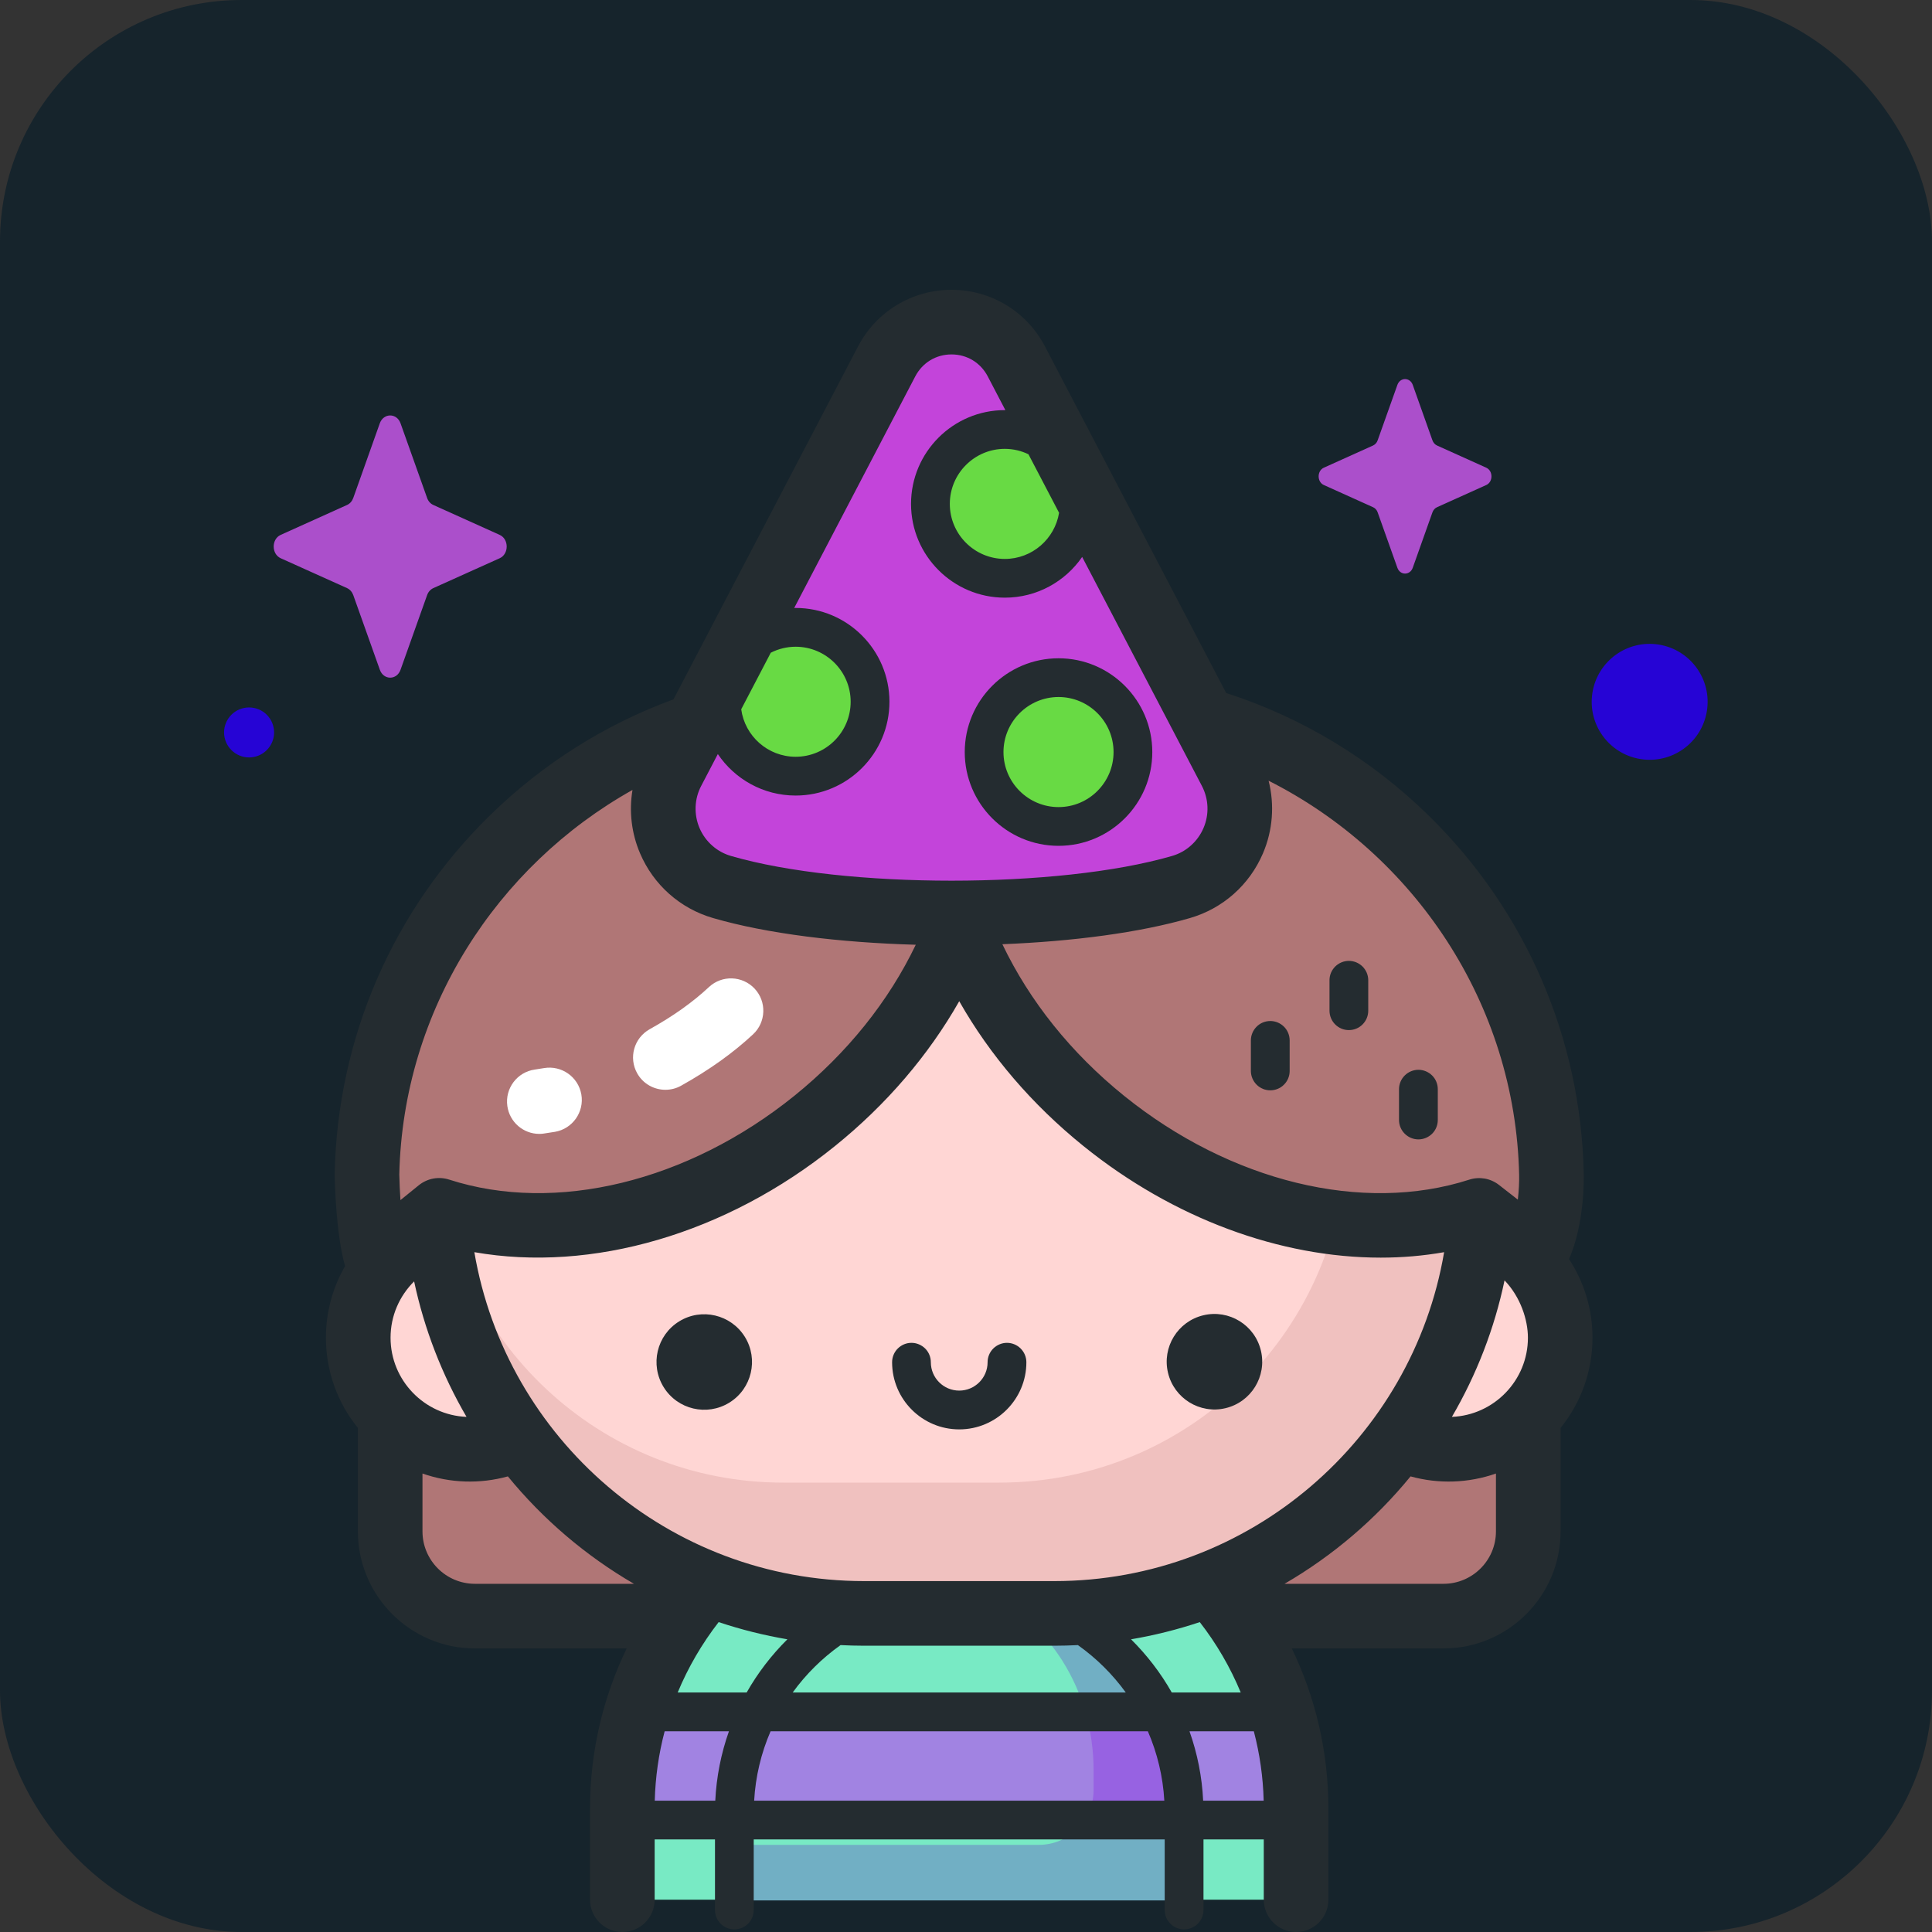<?xml version="1.0" encoding="UTF-8"?> <svg xmlns="http://www.w3.org/2000/svg" width="40" height="40" viewBox="0 0 40 40" fill="none"><rect x="0" y="0" width="40" height="40" fill="#333333" stroke="none"/> <rect width="40" height="40" rx="5" fill="#16242C"></rect> <path d="M29.887 33.46H9.833C8.864 33.46 8.078 32.675 8.078 31.706V24.483C8.078 19.052 12.482 14.648 17.913 14.648H21.806C27.238 14.648 31.641 19.052 31.641 24.483V31.706C31.641 32.675 30.855 33.46 29.887 33.46Z" fill="#B07676"></path> <path d="M26.834 39.331V37.446C26.834 33.594 23.712 30.471 19.86 30.471C16.008 30.471 12.885 33.594 12.885 37.446V39.331H26.834Z" fill="#78EAC4"></path> <path d="M20.348 32.934C21.695 33.54 22.642 34.977 22.642 36.655V37.059C22.642 37.687 22.133 38.196 21.505 38.196H15.204V39.346H24.515V37.564C24.515 35.158 22.69 33.179 20.348 32.934Z" fill="#71AFC4"></path> <path d="M30.886 29.824C32.065 29.336 32.625 27.985 32.137 26.807C31.649 25.628 30.299 25.068 29.12 25.556C27.941 26.043 27.381 27.394 27.869 28.573C28.357 29.752 29.707 30.312 30.886 29.824Z" fill="#FFD6D4"></path> <path d="M11.971 28.234C12.264 26.993 11.496 25.748 10.254 25.455C9.013 25.162 7.769 25.93 7.475 27.171C7.182 28.413 7.95 29.657 9.192 29.951C10.433 30.244 11.677 29.476 11.971 28.234Z" fill="#FFD6D4"></path> <path d="M21.828 33.404H17.892C13 33.404 9.035 29.438 9.035 24.547C9.035 19.655 13 15.69 17.892 15.69H21.828C26.72 15.69 30.685 19.655 30.685 24.547C30.685 29.438 26.72 33.404 21.828 33.404Z" fill="#FFD6D4"></path> <path d="M21.828 15.726H20.692C24.658 15.726 27.873 18.94 27.873 22.906V23.516C27.873 27.481 24.658 30.696 20.692 30.696H16.215C12.42 30.696 9.313 27.752 9.053 24.023C9.041 24.209 9.035 24.396 9.035 24.582C9.035 29.474 13 33.439 17.892 33.439H21.828C26.72 33.439 30.685 29.474 30.685 24.582C30.685 19.691 26.72 15.726 21.828 15.726Z" fill="#F0C1BF"></path> <path d="M7.807 26.099C7.616 25.511 7.598 24.314 7.598 24.314C7.714 18.872 12.161 14.497 17.63 14.497H22.09C27.558 14.497 32.005 18.872 32.121 24.314C32.121 24.314 32.146 25.369 31.788 25.966L30.623 25.06C28.299 25.809 25.299 25.183 22.851 23.206C21.429 22.058 20.413 20.63 19.86 19.16C19.306 20.63 18.291 22.058 16.868 23.206C14.419 25.185 11.416 25.809 9.092 25.059" fill="#B07676"></path> <path d="M18.357 7.482L13.307 17.14C13.307 19.486 26.093 19.486 26.093 17.14L21.043 7.482C20.476 6.398 18.924 6.398 18.357 7.482Z" fill="#C344DA"></path> <path d="M16.473 16.07C17.324 16.07 18.014 15.38 18.014 14.529C18.014 13.678 17.324 12.989 16.473 12.989C15.622 12.989 14.933 13.678 14.933 14.529C14.933 15.38 15.622 16.07 16.473 16.07Z" fill="#68DA44"></path> <path d="M21.916 17.111C22.767 17.111 23.456 16.421 23.456 15.57C23.456 14.72 22.767 14.03 21.916 14.03C21.065 14.03 20.375 14.72 20.375 15.57C20.375 16.421 21.065 17.111 21.916 17.111Z" fill="#68DA44"></path> <path d="M20.804 11.973C21.655 11.973 22.345 11.283 22.345 10.433C22.345 9.582 21.655 8.892 20.804 8.892C19.953 8.892 19.264 9.582 19.264 10.433C19.264 11.283 19.953 11.973 20.804 11.973Z" fill="#68DA44"></path> <path d="M12.885 37.445V37.682H26.834V37.445C26.834 36.749 26.732 36.077 26.542 35.442H13.178C12.983 36.092 12.885 36.767 12.885 37.445Z" fill="#A183E2"></path> <path d="M22.456 37.682H24.515V37.564C24.515 36.8 24.33 36.079 24.004 35.442H22.47C22.585 35.836 22.642 36.245 22.642 36.655V37.059C22.642 37.289 22.573 37.503 22.456 37.682Z" fill="#9762E2"></path> <path d="M32.971 27.696C32.971 27.095 32.792 26.537 32.485 26.068C32.804 25.343 32.793 24.413 32.79 24.299C32.73 21.489 31.59 18.857 29.581 16.887C28.38 15.71 26.946 14.851 25.387 14.348L21.635 7.172C21.257 6.449 20.516 6 19.7 6C18.884 6 18.143 6.449 17.765 7.172L13.944 14.479C12.535 14.995 11.239 15.808 10.138 16.887C8.129 18.857 6.989 21.489 6.929 24.299C6.929 24.307 6.929 24.315 6.929 24.323C6.931 24.45 6.953 25.538 7.144 26.214C6.884 26.665 6.747 27.176 6.748 27.696C6.748 28.403 6.996 29.053 7.41 29.564V31.706C7.41 33.042 8.497 34.129 9.833 34.129H12.975C12.489 35.133 12.216 36.258 12.216 37.445V39.331C12.216 39.7 12.516 40 12.885 40C13.255 40 13.554 39.7 13.554 39.331V38.083H14.803V39.544C14.803 39.651 14.845 39.753 14.92 39.828C14.996 39.904 15.098 39.946 15.204 39.946C15.31 39.946 15.413 39.904 15.488 39.828C15.563 39.753 15.605 39.651 15.605 39.544V38.083H24.114V39.544C24.114 39.651 24.156 39.753 24.232 39.828C24.307 39.904 24.409 39.946 24.515 39.946C24.622 39.946 24.724 39.904 24.799 39.828C24.875 39.753 24.917 39.651 24.917 39.544V38.083H26.165V39.331C26.165 39.7 26.465 40 26.834 40C27.204 40 27.503 39.7 27.503 39.331V37.445C27.503 36.258 27.23 35.133 26.745 34.129H29.887C31.223 34.129 32.31 33.042 32.31 31.706V29.564C32.723 29.053 32.971 28.403 32.971 27.696ZM21.828 34.073C21.992 34.073 22.155 34.068 22.317 34.06C22.699 34.331 23.033 34.662 23.308 35.041H16.412C16.686 34.662 17.021 34.331 17.403 34.06C17.565 34.068 17.727 34.073 17.892 34.073H21.828V34.073ZM15.459 35.041H14.031C14.247 34.52 14.533 34.03 14.879 33.584C15.344 33.739 15.819 33.858 16.302 33.94C15.972 34.267 15.688 34.637 15.459 35.041ZM13.761 35.844H15.092C14.928 36.306 14.833 36.79 14.809 37.281H13.556C13.569 36.795 13.637 36.313 13.761 35.844ZM15.954 35.844H23.765C23.962 36.299 24.078 36.785 24.106 37.281H15.614C15.642 36.785 15.757 36.299 15.954 35.844ZM24.627 35.844H25.959C26.082 36.313 26.151 36.795 26.163 37.281H24.91C24.887 36.79 24.791 36.306 24.627 35.844ZM24.26 35.041C24.031 34.637 23.747 34.267 23.417 33.94C23.9 33.858 24.376 33.739 24.84 33.584C25.187 34.03 25.472 34.52 25.688 35.041H24.26ZM21.828 32.735H17.892C13.847 32.735 10.478 29.786 9.821 25.925C12.251 26.351 15.03 25.551 17.288 23.727C18.352 22.868 19.224 21.848 19.86 20.729C20.495 21.848 21.367 22.868 22.431 23.727C24.292 25.23 26.506 26.038 28.587 26.038C29.027 26.038 29.466 26.001 29.899 25.925C29.242 29.786 25.873 32.735 21.828 32.735ZM8.086 27.696C8.086 27.24 8.273 26.828 8.574 26.53C8.784 27.517 9.151 28.464 9.659 29.335C8.786 29.299 8.086 28.578 8.086 27.696ZM31.15 26.509C31.48 26.852 31.634 27.325 31.634 27.696C31.634 28.578 30.934 29.299 30.06 29.335C30.573 28.457 30.941 27.503 31.15 26.509ZM31.452 24.328C31.455 24.462 31.447 24.645 31.425 24.837L31.034 24.532C30.948 24.465 30.847 24.42 30.739 24.401C30.632 24.383 30.522 24.39 30.418 24.424C28.215 25.133 25.477 24.467 23.271 22.686C22.175 21.801 21.316 20.726 20.753 19.549C22.208 19.491 23.596 19.31 24.638 19.007C25.319 18.809 25.869 18.321 26.148 17.668C26.351 17.194 26.392 16.665 26.265 16.164C29.27 17.681 31.376 20.77 31.452 24.328ZM21.927 10.617C21.838 11.158 21.369 11.572 20.804 11.572C20.176 11.572 19.665 11.061 19.665 10.433C19.665 9.804 20.176 9.293 20.804 9.293C20.979 9.293 21.145 9.334 21.293 9.405L21.927 10.617ZM18.95 7.792C19.099 7.508 19.379 7.338 19.7 7.338C20.021 7.338 20.301 7.508 20.45 7.792L20.815 8.491C20.812 8.491 20.808 8.491 20.804 8.491C19.733 8.491 18.862 9.362 18.862 10.433C18.862 11.503 19.733 12.374 20.804 12.374C21.468 12.374 22.054 12.04 22.405 11.531L24.883 16.27C24.953 16.404 24.993 16.552 24.999 16.703C25.005 16.854 24.977 17.005 24.917 17.144C24.858 17.282 24.769 17.406 24.656 17.506C24.544 17.607 24.41 17.68 24.265 17.722C21.919 18.404 17.482 18.404 15.135 17.722C14.99 17.68 14.857 17.607 14.744 17.506C14.631 17.406 14.542 17.282 14.483 17.144C14.424 17.005 14.396 16.854 14.402 16.703C14.408 16.552 14.447 16.404 14.518 16.27L14.862 15.612C15.211 16.13 15.803 16.471 16.473 16.471C17.544 16.471 18.415 15.6 18.415 14.529C18.415 13.459 17.544 12.587 16.473 12.587C16.463 12.587 16.453 12.588 16.443 12.588L18.95 7.792ZM15.958 13.514C16.117 13.433 16.294 13.39 16.473 13.39C17.101 13.39 17.612 13.901 17.612 14.529C17.612 15.157 17.101 15.668 16.473 15.668C15.898 15.668 15.422 15.24 15.346 14.685L15.958 13.514ZM13.095 16.355C13.021 16.799 13.075 17.255 13.252 17.668C13.531 18.321 14.081 18.809 14.762 19.007C15.879 19.332 17.393 19.516 18.96 19.56C18.398 20.733 17.54 21.803 16.448 22.686C14.241 24.468 11.501 25.134 9.298 24.422C9.192 24.388 9.079 24.381 8.97 24.401C8.86 24.422 8.758 24.469 8.671 24.539L8.291 24.847C8.279 24.67 8.271 24.493 8.267 24.315C8.344 20.906 10.286 17.929 13.095 16.355ZM8.747 31.706V30.508C9.317 30.707 9.934 30.728 10.515 30.567C11.245 31.459 12.129 32.212 13.125 32.791H9.833C9.234 32.791 8.747 32.304 8.747 31.706ZM29.887 32.791H26.595C27.591 32.212 28.475 31.459 29.204 30.567C29.786 30.728 30.402 30.707 30.972 30.508V31.706C30.972 32.304 30.485 32.791 29.887 32.791Z" fill="#242C30"></path> <path d="M15.1 29.04C15.565 28.753 15.709 28.143 15.422 27.679C15.134 27.215 14.525 27.071 14.061 27.358C13.596 27.645 13.453 28.254 13.74 28.719C14.027 29.183 14.636 29.327 15.1 29.04Z" fill="#242C30"></path> <path d="M25.372 29.155C25.903 29.029 26.232 28.496 26.106 27.965C25.98 27.433 25.447 27.105 24.916 27.231C24.384 27.357 24.056 27.89 24.182 28.421C24.308 28.952 24.841 29.281 25.372 29.155Z" fill="#242C30"></path> <path d="M20.848 27.802C20.742 27.802 20.64 27.845 20.564 27.92C20.489 27.995 20.447 28.097 20.447 28.204C20.447 28.528 20.183 28.791 19.86 28.791C19.536 28.791 19.272 28.528 19.272 28.204C19.272 28.097 19.23 27.995 19.155 27.92C19.079 27.845 18.977 27.802 18.871 27.802C18.764 27.802 18.662 27.845 18.587 27.92C18.512 27.995 18.47 28.097 18.47 28.204C18.47 28.97 19.093 29.594 19.86 29.594C20.626 29.594 21.25 28.97 21.25 28.204C21.25 28.097 21.207 27.995 21.132 27.92C21.057 27.845 20.955 27.802 20.848 27.802ZM25.898 21.541V22.178C25.9 22.284 25.943 22.384 26.018 22.458C26.093 22.533 26.194 22.574 26.3 22.574C26.405 22.574 26.507 22.533 26.582 22.458C26.657 22.384 26.7 22.284 26.701 22.178V21.541C26.701 21.434 26.659 21.332 26.584 21.257C26.508 21.181 26.406 21.139 26.3 21.139C26.193 21.139 26.091 21.181 26.016 21.257C25.941 21.332 25.898 21.434 25.898 21.541ZM27.927 21.327C28.033 21.327 28.136 21.285 28.211 21.209C28.286 21.134 28.328 21.032 28.328 20.926V20.288C28.326 20.183 28.283 20.083 28.208 20.009C28.133 19.936 28.032 19.894 27.927 19.894C27.822 19.894 27.721 19.936 27.646 20.009C27.571 20.083 27.527 20.183 27.526 20.288V20.926C27.526 21.032 27.568 21.134 27.643 21.209C27.718 21.285 27.82 21.327 27.927 21.327ZM29.367 23.59C29.473 23.59 29.575 23.547 29.651 23.472C29.726 23.397 29.768 23.295 29.768 23.188V22.551C29.768 22.444 29.726 22.342 29.651 22.267C29.575 22.192 29.473 22.149 29.367 22.149C29.26 22.149 29.158 22.192 29.083 22.267C29.008 22.342 28.965 22.444 28.965 22.551V23.188C28.965 23.295 29.008 23.397 29.083 23.472C29.158 23.547 29.26 23.59 29.367 23.59ZM21.916 17.512C22.986 17.512 23.857 16.641 23.857 15.571C23.857 14.5 22.986 13.629 21.916 13.629C20.845 13.629 19.974 14.5 19.974 15.571C19.974 16.641 20.845 17.512 21.916 17.512ZM21.916 14.431C22.544 14.431 23.055 14.942 23.055 15.571C23.055 16.199 22.544 16.71 21.916 16.71C21.288 16.71 20.776 16.199 20.776 15.571C20.776 14.942 21.288 14.431 21.916 14.431Z" fill="#242C30"></path> <path d="M11.165 23.476C10.837 23.476 10.551 23.234 10.504 22.9C10.452 22.534 10.707 22.195 11.073 22.144C11.136 22.135 11.199 22.125 11.262 22.114C11.626 22.052 11.972 22.295 12.036 22.659C12.099 23.023 11.855 23.37 11.491 23.433C11.414 23.446 11.337 23.458 11.259 23.469C11.228 23.474 11.196 23.476 11.165 23.476ZM13.776 22.563C13.542 22.563 13.314 22.44 13.192 22.221C13.011 21.898 13.127 21.491 13.449 21.31C13.94 21.036 14.342 20.75 14.678 20.436C14.948 20.184 15.371 20.199 15.624 20.469C15.876 20.739 15.861 21.163 15.591 21.415C15.175 21.802 14.688 22.15 14.102 22.478C14.003 22.534 13.89 22.563 13.776 22.563Z" fill="white"></path> <path d="M8.293 8.765L8.843 10.31C8.866 10.376 8.913 10.429 8.972 10.455L10.345 11.074C10.539 11.161 10.539 11.47 10.345 11.558L8.972 12.176C8.913 12.203 8.866 12.255 8.843 12.321L8.293 13.866C8.216 14.085 7.941 14.085 7.864 13.866L7.314 12.321C7.29 12.255 7.244 12.203 7.185 12.176L5.812 11.558C5.618 11.47 5.618 11.161 5.812 11.074L7.185 10.455C7.244 10.429 7.29 10.376 7.314 10.31L7.863 8.765C7.941 8.547 8.216 8.547 8.293 8.765ZM29.25 7.97L29.657 9.116C29.675 9.166 29.709 9.204 29.753 9.224L30.771 9.683C30.915 9.748 30.915 9.977 30.771 10.042L29.753 10.501C29.709 10.52 29.675 10.559 29.657 10.608L29.25 11.754C29.192 11.916 28.988 11.916 28.931 11.754L28.523 10.608C28.506 10.559 28.471 10.52 28.427 10.501L27.409 10.042C27.265 9.977 27.265 9.748 27.409 9.683L28.427 9.224C28.471 9.204 28.506 9.165 28.523 9.116L28.931 7.97C28.988 7.808 29.192 7.808 29.25 7.97Z" fill="#AB4FCB"></path> <path d="M35.339 14.722C35.445 14.068 35 13.452 34.346 13.346C33.692 13.24 33.076 13.684 32.97 14.339C32.864 14.993 33.308 15.609 33.962 15.715C34.617 15.821 35.233 15.377 35.339 14.722Z" fill="#2604D5"></path> <path d="M5.675 15.164C5.675 15.302 5.62 15.433 5.523 15.53C5.426 15.627 5.294 15.682 5.157 15.682C5.02 15.682 4.888 15.627 4.791 15.53C4.694 15.433 4.639 15.302 4.639 15.164C4.639 15.027 4.694 14.895 4.791 14.798C4.888 14.701 5.02 14.647 5.157 14.647C5.294 14.647 5.426 14.701 5.523 14.798C5.62 14.895 5.675 15.027 5.675 15.164Z" fill="#2604D5"></path> </svg> 